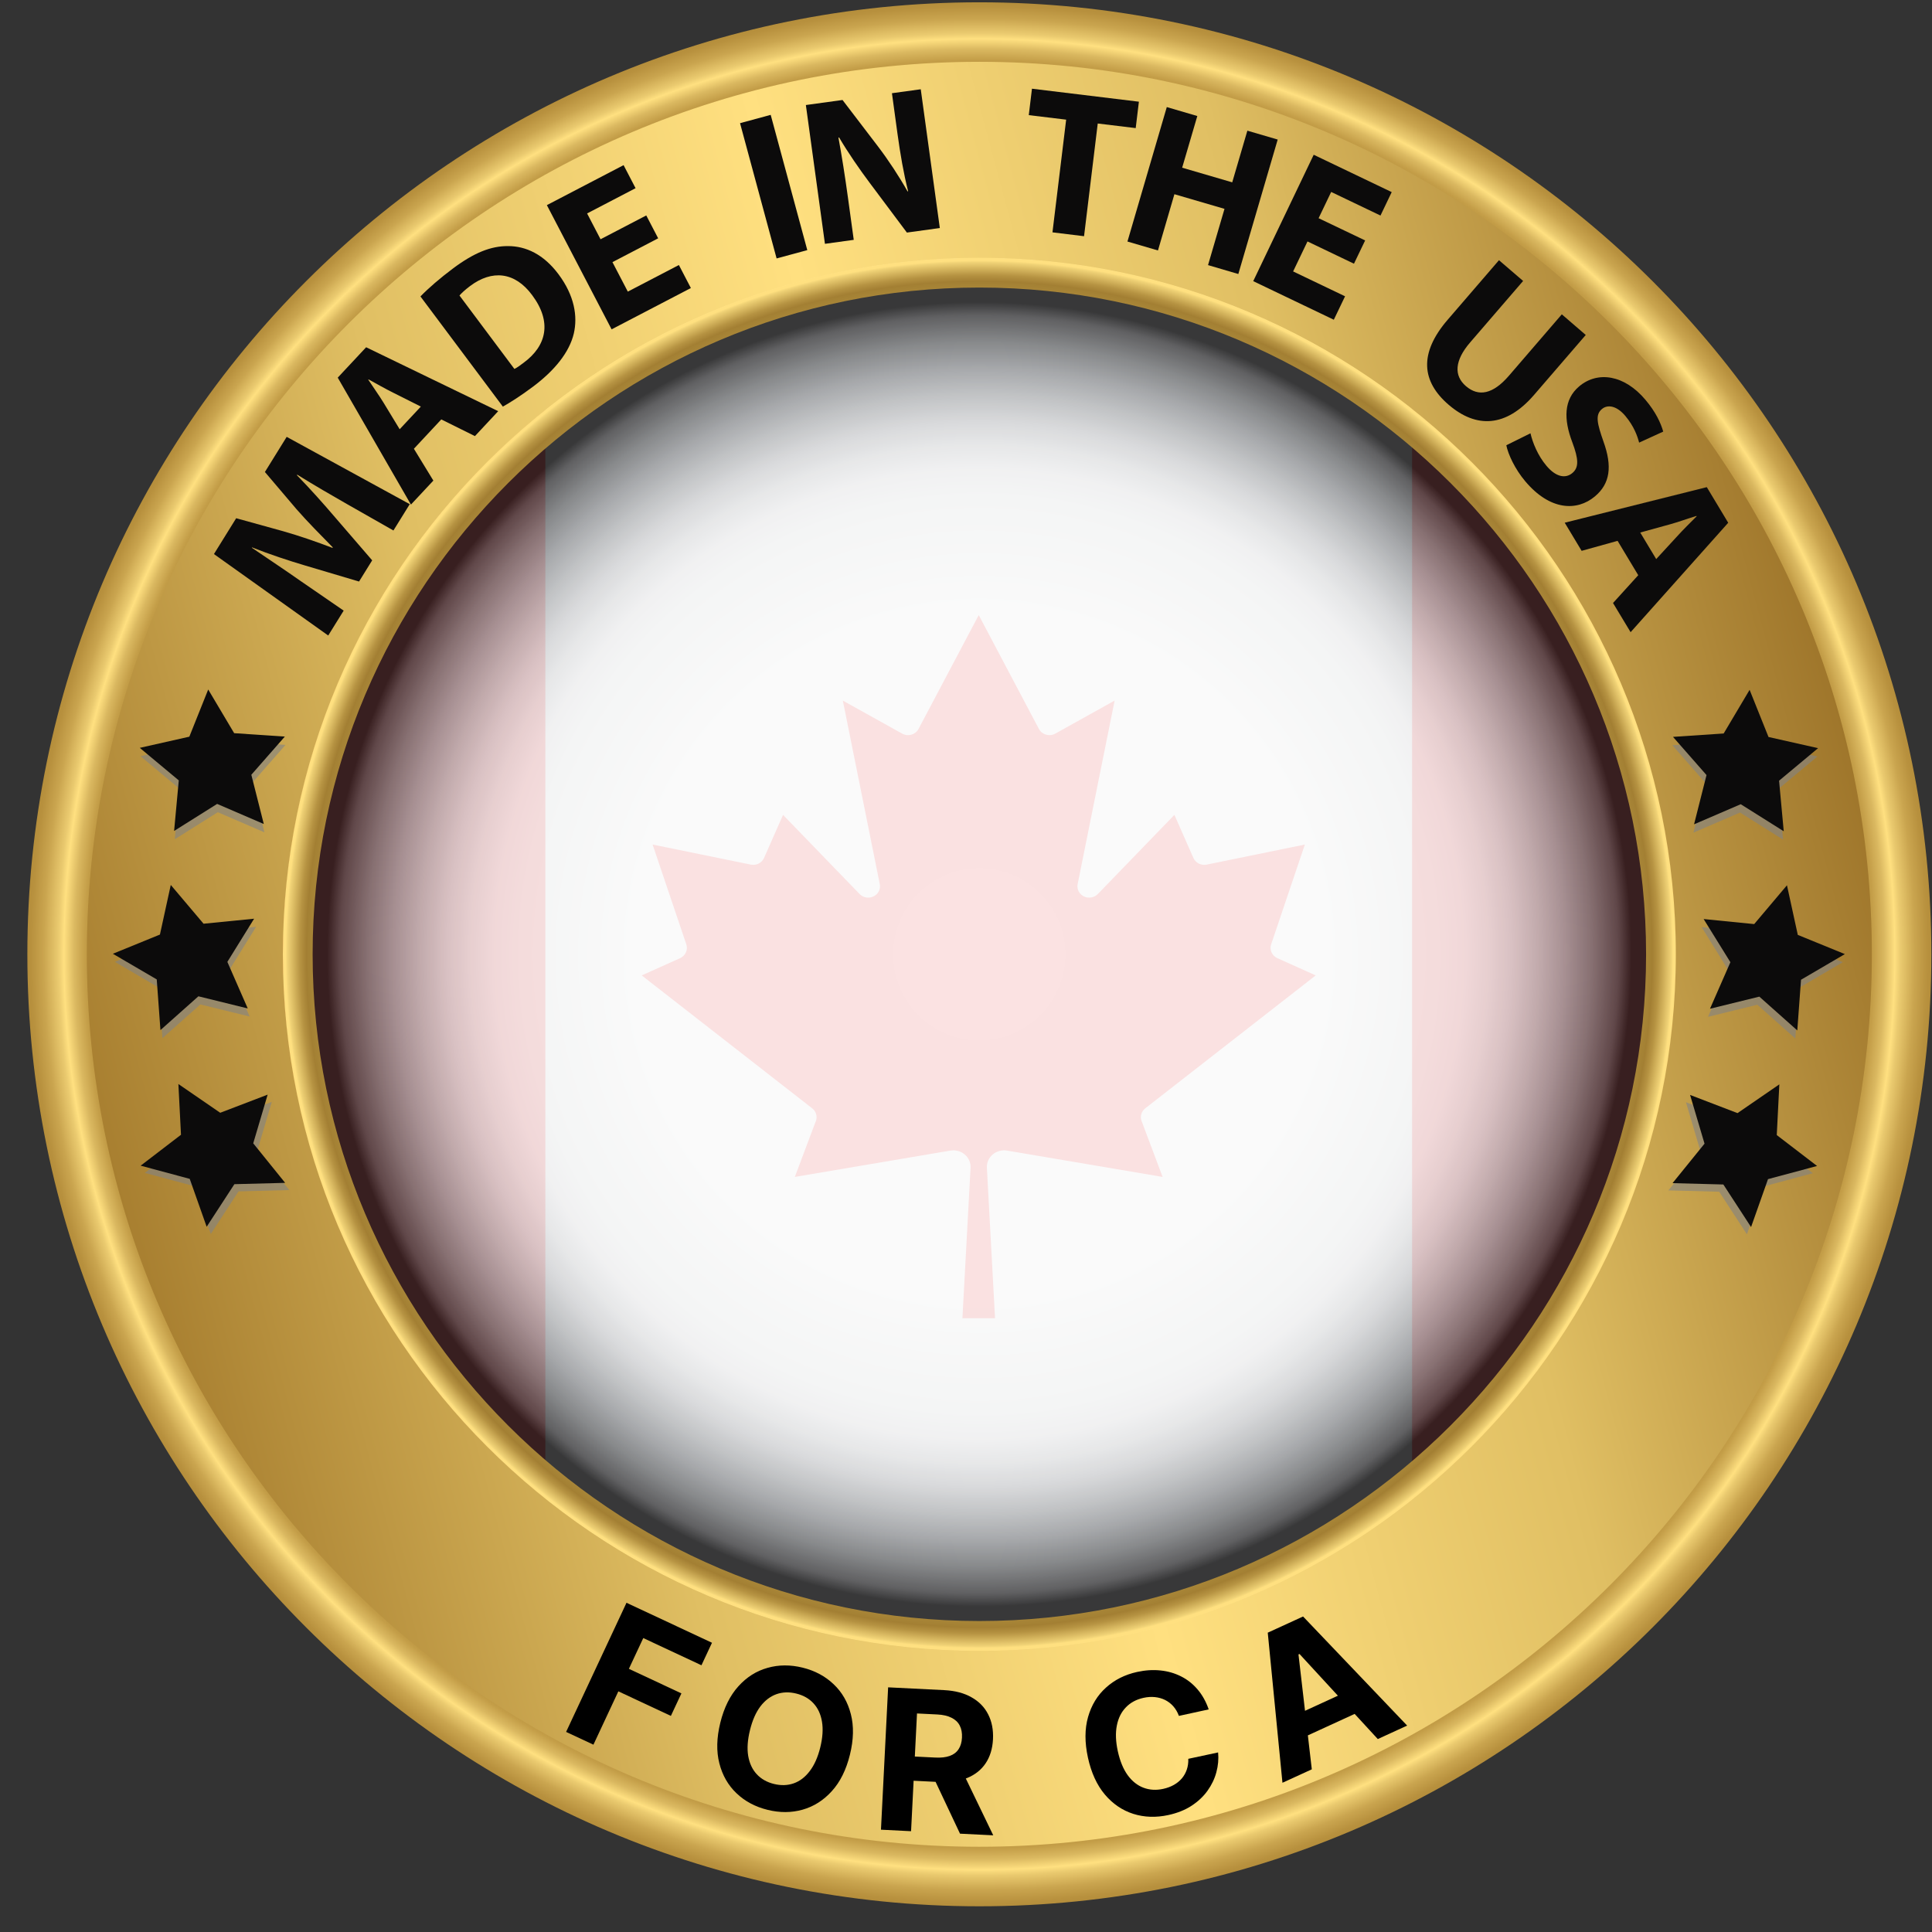 <svg width="69" height="69" viewBox="0 0 69 69" fill="none" xmlns="http://www.w3.org/2000/svg">
<rect x="0" y="0" width="69" height="69" fill="#333333" stroke="none"/>
<g clip-path="url(#clip0_744_3863)">
<mask id="mask0_744_3863" style="mask-type:alpha" maskUnits="userSpaceOnUse" x="9" y="8" width="53" height="53">
<circle cx="35.023" cy="34.078" r="26" fill="#D9D9D9"/>
</mask>
<g mask="url(#mask0_744_3863)">
<path d="M-8.977 8.074H13H56.952H78.928V60.074H56.952H13H-8.977V8.074Z" fill="#FF0000"/>
<path fill-rule="evenodd" clip-rule="evenodd" d="M50.432 6.547H19.477V62.502H50.432V6.547ZM35.537 47.08L35.246 41.703C35.241 41.614 35.258 41.526 35.294 41.444C35.33 41.363 35.384 41.29 35.453 41.232C35.477 41.211 35.504 41.192 35.531 41.175C35.581 41.145 35.635 41.121 35.692 41.106C35.78 41.082 35.873 41.077 35.964 41.092L41.522 42.033L40.772 40.039C40.741 39.96 40.737 39.873 40.761 39.791C40.784 39.71 40.833 39.637 40.901 39.584L46.99 34.836L45.618 34.219C45.573 34.198 45.532 34.17 45.498 34.136C45.462 34.101 45.432 34.059 45.412 34.013C45.371 33.922 45.367 33.82 45.398 33.727L46.602 30.162L43.095 30.879C43 30.898 42.901 30.885 42.815 30.842C42.772 30.82 42.734 30.792 42.702 30.759C42.669 30.725 42.642 30.686 42.622 30.642L41.943 29.103L39.206 31.932C39.143 31.996 39.061 32.038 38.971 32.053C38.882 32.067 38.789 32.054 38.708 32.014C38.627 31.974 38.562 31.909 38.522 31.831C38.483 31.752 38.47 31.663 38.487 31.577L39.808 25.021L37.692 26.199C37.672 26.21 37.652 26.22 37.63 26.228C37.598 26.24 37.564 26.248 37.53 26.252C37.493 26.256 37.456 26.256 37.42 26.251C37.4 26.248 37.379 26.244 37.359 26.238C37.304 26.222 37.253 26.196 37.209 26.16C37.165 26.125 37.129 26.081 37.103 26.031L34.955 21.968L32.806 26.031C32.78 26.081 32.744 26.125 32.7 26.16C32.656 26.196 32.605 26.222 32.55 26.238C32.494 26.254 32.436 26.259 32.379 26.252C32.322 26.245 32.267 26.227 32.217 26.199L30.101 25.021L31.421 31.577C31.439 31.663 31.426 31.752 31.387 31.831C31.347 31.909 31.281 31.974 31.2 32.014C31.12 32.054 31.027 32.067 30.938 32.053C30.848 32.038 30.766 31.996 30.703 31.932L27.966 29.103L27.287 30.642C27.248 30.728 27.18 30.799 27.094 30.842C27.057 30.86 27.018 30.873 26.977 30.881C26.924 30.89 26.868 30.89 26.814 30.879L23.307 30.162L24.511 33.727C24.542 33.82 24.538 33.922 24.497 34.013C24.457 34.103 24.383 34.177 24.291 34.219L22.919 34.836L29.008 39.584C29.076 39.637 29.125 39.71 29.148 39.791C29.172 39.873 29.168 39.96 29.137 40.039L28.387 42.033L33.945 41.092C33.99 41.085 34.035 41.082 34.08 41.084C34.126 41.086 34.172 41.094 34.217 41.106C34.305 41.13 34.387 41.173 34.456 41.232C34.525 41.29 34.579 41.363 34.615 41.444C34.651 41.526 34.667 41.614 34.663 41.703L34.372 47.08H35.537Z" fill="white"/>
</g>
</g>
<g style="mix-blend-mode:multiply" opacity="0.9">
<path d="M34.974 57.987C48.175 57.987 58.877 47.285 58.877 34.083C58.877 20.882 48.175 10.18 34.974 10.18C21.772 10.18 11.07 20.882 11.07 34.083C11.07 47.285 21.772 57.987 34.974 57.987Z" fill="url(#paint0_radial_744_3863)"/>
</g>
<path d="M34.975 2.16C26.449 2.16 18.433 5.481 12.404 11.51C6.375 17.538 3.055 25.554 3.055 34.081C3.055 42.607 6.375 50.623 12.405 56.652C18.433 62.681 26.45 66.001 34.976 66.001C43.503 66.001 51.518 62.681 57.548 56.652C63.577 50.623 66.897 42.607 66.897 34.081C66.896 16.479 52.577 2.16 34.975 2.16ZM34.975 58.939C21.27 58.939 10.118 47.787 10.118 34.081C10.118 20.374 21.27 9.224 34.975 9.224C48.681 9.224 59.832 20.374 59.832 34.081C59.833 47.787 48.682 58.939 34.975 58.939Z" fill="url(#paint1_linear_744_3863)"/>
<path d="M34.977 0.082C16.199 0.082 0.977 15.304 0.977 34.082C0.977 52.861 16.199 68.082 34.977 68.082C53.754 68.082 68.977 52.861 68.977 34.082C68.977 15.304 53.754 0.082 34.977 0.082ZM34.977 65.956C17.4 65.956 3.101 51.658 3.101 34.082C3.101 16.506 17.4 2.207 34.977 2.207C52.552 2.207 66.852 16.506 66.852 34.082C66.851 51.658 52.552 65.956 34.977 65.956Z" fill="url(#paint2_radial_744_3863)"/>
<path d="M34.977 9.207C21.26 9.207 10.102 20.366 10.102 34.082C10.102 47.798 21.26 58.957 34.977 58.957C48.692 58.957 59.851 47.798 59.851 34.082C59.851 20.366 48.692 9.207 34.977 9.207ZM34.977 57.894C21.847 57.894 11.165 47.212 11.165 34.082C11.165 20.951 21.847 10.27 34.977 10.27C48.106 10.27 58.789 20.951 58.789 34.082C58.788 47.212 48.106 57.894 34.977 57.894Z" fill="url(#paint3_radial_744_3863)"/>
<path d="M12.386 17.999C11.863 17.701 11.233 17.336 10.615 16.953L10.603 16.971C11.063 17.441 11.567 18.006 11.962 18.47L13.292 20.012L12.823 20.769L10.905 20.199C10.315 20.025 9.619 19.794 9.002 19.55L8.995 19.563C9.552 19.944 10.197 20.37 10.707 20.73L12.274 21.808L11.722 22.697L7.641 19.788L8.435 18.508L10.112 18.972C10.683 19.134 11.316 19.353 11.873 19.567L11.885 19.549C11.467 19.124 10.973 18.625 10.59 18.186L9.461 16.857L10.239 15.602L14.634 18.006L14.051 18.946L12.386 17.999Z" fill="#0C0B0B"/>
<path d="M14.782 16.027L15.477 17.164L14.676 18.021L12.062 13.487L13.076 12.402L17.793 14.685L16.962 15.575L15.76 14.979L14.782 16.027ZM15.03 14.521L14.041 14.024C13.763 13.886 13.431 13.698 13.163 13.55L13.153 13.561C13.32 13.818 13.546 14.13 13.701 14.387L14.274 15.33L15.03 14.521Z" fill="#0C0B0B"/>
<path d="M15.016 10.587C15.309 10.285 15.72 9.931 16.178 9.588C16.939 9.02 17.534 8.787 18.138 8.789C18.785 8.787 19.416 9.085 19.945 9.792C20.518 10.559 20.635 11.297 20.493 11.912C20.334 12.579 19.816 13.226 19.031 13.813C18.562 14.163 18.207 14.383 17.959 14.522L15.016 10.587ZM18.371 13.176C18.462 13.136 18.586 13.042 18.699 12.957C19.524 12.35 19.721 11.498 19.005 10.54C18.388 9.704 17.572 9.629 16.793 10.212C16.592 10.363 16.474 10.479 16.41 10.554L18.371 13.176Z" fill="#0C0B0B"/>
<path d="M23.506 8.511L21.873 9.362L22.422 10.415L24.246 9.465L24.674 10.287L21.843 11.762L19.531 7.326L22.271 5.898L22.699 6.721L20.968 7.623L21.448 8.545L23.081 7.694L23.506 8.511Z" fill="#0C0B0B"/>
<path d="M27.525 4.102L28.832 8.933L27.736 9.23L26.43 4.399L27.525 4.102Z" fill="#0C0B0B"/>
<path d="M29.462 8.708L28.781 3.751L30.09 3.571L31.369 5.246C31.735 5.728 32.114 6.306 32.412 6.834L32.433 6.831C32.27 6.186 32.156 5.52 32.052 4.77L31.855 3.329L32.884 3.188L33.565 8.144L32.389 8.306L31.067 6.539C30.7 6.05 30.289 5.455 29.966 4.907L29.945 4.918C30.064 5.567 30.175 6.264 30.286 7.073L30.491 8.566L29.462 8.708Z" fill="#0C0B0B"/>
<path d="M38.077 4.273L36.742 4.112L36.856 3.168L40.675 3.632L40.561 4.575L39.205 4.411L38.716 8.436L37.588 8.298L38.077 4.273Z" fill="#0C0B0B"/>
<path d="M42.761 4.144L42.22 5.989L44.008 6.512L44.549 4.667L45.632 4.984L44.226 9.786L43.144 9.468L43.732 7.459L41.943 6.936L41.356 8.945L40.266 8.626L41.671 3.824L42.761 4.144Z" fill="#0C0B0B"/>
<path d="M48.356 9.418L46.696 8.623L46.183 9.694L48.038 10.582L47.636 11.419L44.758 10.041L46.918 5.527L49.704 6.861L49.303 7.698L47.542 6.855L47.093 7.793L48.755 8.587L48.356 9.418Z" fill="#0C0B0B"/>
<path d="M54.397 10.034L52.507 12.227C51.95 12.873 51.916 13.414 52.355 13.791C52.805 14.178 53.318 14.082 53.89 13.419L55.779 11.226L56.634 11.963L54.792 14.099C53.785 15.269 52.724 15.305 51.734 14.453C50.778 13.629 50.662 12.627 51.704 11.418L53.535 9.293L54.397 10.034Z" fill="#0C0B0B"/>
<path d="M54.66 15.475C54.737 15.808 54.919 16.266 55.23 16.635C55.564 17.033 55.906 17.104 56.156 16.894C56.395 16.694 56.378 16.397 56.155 15.798C55.841 14.976 55.844 14.265 56.401 13.797C57.054 13.247 58.007 13.376 58.766 14.279C59.13 14.71 59.312 15.101 59.401 15.414L58.54 15.808C58.485 15.593 58.363 15.229 58.048 14.855C57.733 14.48 57.408 14.441 57.211 14.609C56.966 14.815 57.04 15.121 57.268 15.773C57.587 16.659 57.504 17.273 56.963 17.727C56.322 18.267 55.355 18.237 54.472 17.187C54.103 16.75 53.859 16.218 53.797 15.902L54.66 15.475Z" fill="#0C0B0B"/>
<path d="M57.771 19.316L56.487 19.673L55.883 18.668L60.957 17.398L61.722 18.67L58.236 22.578L57.608 21.536L58.509 20.543L57.771 19.316ZM59.15 19.967L59.899 19.153C60.107 18.923 60.378 18.656 60.595 18.439L60.588 18.426C60.294 18.515 59.932 18.647 59.642 18.726L58.58 19.019L59.15 19.967Z" fill="#0C0B0B"/>
<path opacity="0.6" d="M63.75 31.906L62.578 33.292L60.773 33.113L61.729 34.655L61 36.316L62.762 35.883L64.118 37.09L64.251 35.281L65.816 34.364L64.136 33.679L63.75 31.906Z" fill="#808285"/>
<path d="M63.82 31.617L62.65 33.003L60.844 32.823L61.8 34.365L61.071 36.027L62.833 35.594L64.189 36.801L64.322 34.991L65.888 34.075L64.207 33.389L63.82 31.617Z" fill="#0C0B0B"/>
<path opacity="0.6" d="M62.464 24.934L61.536 26.494L59.727 26.615L60.923 27.979L60.479 29.737L62.145 29.02L63.681 29.986L63.514 28.18L64.908 27.017L63.138 26.618L62.464 24.934Z" fill="#808285"/>
<path d="M62.486 24.637L61.56 26.196L59.75 26.317L60.947 27.681L60.502 29.44L62.169 28.722L63.705 29.688L63.538 27.882L64.931 26.72L63.161 26.321L62.486 24.637Z" fill="#0C0B0B"/>
<path opacity="0.6" d="M63.4 38.984L61.906 40.012L60.212 39.364L60.727 41.104L59.586 42.514L61.4 42.562L62.39 44.082L62.994 42.371L64.746 41.9L63.307 40.796L63.4 38.984Z" fill="#808285"/>
<path d="M63.548 38.727L62.054 39.754L60.36 39.105L60.876 40.845L59.734 42.255L61.548 42.303L62.538 43.824L63.143 42.112L64.895 41.642L63.456 40.538L63.548 38.727Z" fill="#0C0B0B"/>
<path opacity="0.6" d="M6.169 31.895L7.34 33.28L9.146 33.101L8.189 34.642L8.917 36.305L7.156 35.873L5.801 37.078L5.668 35.269L4.102 34.352L5.782 33.666L6.169 31.895Z" fill="#808285"/>
<path d="M6.099 31.605L7.27 32.99L9.075 32.811L8.12 34.353L8.848 36.016L7.086 35.582L5.73 36.789L5.598 34.979L4.031 34.063L5.712 33.377L6.099 31.605Z" fill="#0C0B0B"/>
<path opacity="0.6" d="M7.461 24.922L8.387 26.482L10.197 26.603L9 27.967L9.444 29.726L7.778 29.008L6.242 29.974L6.409 28.168L5.016 27.006L6.786 26.606L7.461 24.922Z" fill="#808285"/>
<path d="M7.436 24.625L8.363 26.185L10.173 26.306L8.976 27.67L9.421 29.429L7.755 28.711L6.218 29.677L6.385 27.871L4.992 26.709L6.762 26.31L7.436 24.625Z" fill="#0C0B0B"/>
<path opacity="0.6" d="M6.519 38.973L8.014 40L9.707 39.353L9.191 41.09L10.332 42.502L8.519 42.55L7.529 44.07L6.924 42.36L5.172 41.889L6.611 40.785L6.519 38.973Z" fill="#808285"/>
<path d="M6.371 38.715L7.865 39.742L9.559 39.094L9.044 40.833L10.184 42.245L8.371 42.292L7.381 43.813L6.776 42.102L5.023 41.631L6.464 40.527L6.371 38.715Z" fill="#0C0B0B"/>
<path d="M20.218 61.854L22.375 57.242L25.428 58.67L25.052 59.474L22.974 58.502L22.46 59.601L24.336 60.478L23.96 61.282L22.084 60.405L21.194 62.31L20.218 61.854Z" fill="black"/>
<path d="M30.354 62.669C30.221 63.208 30.006 63.642 29.708 63.969C29.412 64.297 29.064 64.518 28.664 64.631C28.267 64.743 27.849 64.745 27.413 64.637C26.974 64.529 26.605 64.332 26.305 64.046C26.005 63.761 25.8 63.404 25.691 62.975C25.581 62.547 25.593 62.065 25.725 61.527C25.858 60.988 26.073 60.555 26.369 60.227C26.665 59.898 27.012 59.678 27.41 59.567C27.808 59.453 28.227 59.451 28.666 59.559C29.102 59.667 29.47 59.863 29.77 60.149C30.072 60.433 30.278 60.79 30.387 61.218C30.498 61.646 30.487 62.13 30.354 62.669ZM29.295 62.408C29.381 62.059 29.401 61.751 29.356 61.486C29.312 61.221 29.211 61.003 29.053 60.833C28.896 60.662 28.691 60.546 28.438 60.484C28.185 60.421 27.95 60.429 27.731 60.506C27.512 60.584 27.321 60.729 27.157 60.943C26.995 61.158 26.871 61.439 26.785 61.789C26.699 62.138 26.677 62.445 26.721 62.71C26.767 62.975 26.868 63.194 27.026 63.364C27.184 63.534 27.389 63.651 27.642 63.713C27.894 63.775 28.13 63.767 28.349 63.69C28.567 63.613 28.758 63.467 28.92 63.252C29.084 63.038 29.209 62.757 29.295 62.408Z" fill="black"/>
<path d="M31.463 65.346L31.719 60.262L33.725 60.362C34.109 60.382 34.433 60.467 34.697 60.618C34.964 60.767 35.162 60.971 35.292 61.228C35.423 61.483 35.48 61.779 35.464 62.115C35.447 62.453 35.359 62.739 35.201 62.975C35.044 63.21 34.823 63.384 34.54 63.5C34.259 63.615 33.923 63.663 33.533 63.643L32.19 63.576L32.233 62.712L33.402 62.77C33.608 62.781 33.779 62.761 33.918 62.712C34.056 62.662 34.162 62.583 34.233 62.474C34.307 62.365 34.348 62.226 34.356 62.059C34.365 61.89 34.338 61.746 34.276 61.627C34.216 61.508 34.118 61.415 33.984 61.349C33.851 61.281 33.681 61.241 33.475 61.231L32.75 61.195L32.538 65.4L31.463 65.346ZM34.325 63.17L35.473 65.547L34.286 65.488L33.166 63.112L34.325 63.17Z" fill="black"/>
<path d="M43.168 61.05L42.104 61.282C42.055 61.149 41.988 61.035 41.905 60.941C41.822 60.846 41.724 60.771 41.614 60.715C41.503 60.66 41.382 60.625 41.25 60.611C41.12 60.597 40.984 60.606 40.841 60.637C40.584 60.693 40.373 60.806 40.211 60.976C40.047 61.144 39.939 61.361 39.887 61.627C39.835 61.891 39.846 62.196 39.921 62.541C39.999 62.895 40.117 63.181 40.275 63.4C40.434 63.617 40.623 63.767 40.841 63.848C41.059 63.93 41.293 63.943 41.544 63.888C41.685 63.857 41.811 63.81 41.923 63.747C42.036 63.683 42.132 63.605 42.21 63.513C42.288 63.42 42.347 63.315 42.386 63.198C42.426 63.08 42.444 62.953 42.439 62.815L43.504 62.587C43.526 62.821 43.506 63.056 43.442 63.292C43.38 63.527 43.274 63.747 43.126 63.954C42.979 64.16 42.789 64.338 42.556 64.491C42.325 64.642 42.049 64.752 41.73 64.822C41.287 64.919 40.868 64.905 40.475 64.781C40.083 64.656 39.744 64.426 39.459 64.09C39.175 63.753 38.974 63.314 38.855 62.773C38.737 62.231 38.738 61.747 38.859 61.322C38.98 60.897 39.193 60.547 39.499 60.272C39.805 59.994 40.176 59.808 40.614 59.712C40.902 59.649 41.178 59.631 41.442 59.659C41.707 59.685 41.952 59.756 42.177 59.869C42.402 59.981 42.599 60.136 42.767 60.333C42.937 60.53 43.071 60.769 43.168 61.05Z" fill="black"/>
<path d="M46.85 63.19L45.802 63.67L45.277 58.31L46.538 57.732L50.255 61.628L49.207 62.109L46.411 59.071L46.374 59.087L46.85 63.19ZM45.951 61.401L48.427 60.265L48.777 61.029L46.301 62.165L45.951 61.401Z" fill="black"/>
<defs>
<radialGradient id="paint0_radial_744_3863" cx="0" cy="0" r="1" gradientUnits="userSpaceOnUse" gradientTransform="translate(34.974 34.083) scale(23.904)">
<stop stop-color="#FBFBFB"/>
<stop offset="0.517" stop-color="#F9F9F9"/>
<stop offset="0.687" stop-color="#F3F4F4"/>
<stop offset="0.723" stop-color="#F0F0F1"/>
<stop offset="0.761" stop-color="#E5E6E7"/>
<stop offset="0.8" stop-color="#D4D5D7"/>
<stop offset="0.839" stop-color="#BBBDBF"/>
<stop offset="0.879" stop-color="#9D9FA2"/>
<stop offset="0.919" stop-color="#7A7C7E"/>
<stop offset="0.959" stop-color="#4F4F51"/>
<stop offset="0.979" stop-color="#222223"/>
</radialGradient>
<linearGradient id="paint1_linear_744_3863" x1="4.129" y1="42.346" x2="65.812" y2="25.818" gradientUnits="userSpaceOnUse">
<stop stop-color="#A87F30"/>
<stop offset="0.255" stop-color="#E0BF63"/>
<stop offset="0.5" stop-color="#FFE080"/>
<stop offset="0.746" stop-color="#E0BF63"/>
<stop offset="1" stop-color="#9F762B"/>
</linearGradient>
<radialGradient id="paint2_radial_744_3863" cx="0" cy="0" r="1" gradientUnits="userSpaceOnUse" gradientTransform="translate(34.977 34.082) scale(34)">
<stop offset="0.918" stop-color="#B28B39"/>
<stop offset="0.926" stop-color="#B6903C"/>
<stop offset="0.936" stop-color="#C49E48"/>
<stop offset="0.947" stop-color="#DAB860"/>
<stop offset="0.958" stop-color="#FFE080"/>
<stop offset="0.964" stop-color="#EACA6F"/>
<stop offset="0.979" stop-color="#CAA54F"/>
<stop offset="0.992" stop-color="#B8913E"/>
<stop offset="1" stop-color="#B28B39"/>
</radialGradient>
<radialGradient id="paint3_radial_744_3863" cx="0" cy="0" r="1" gradientUnits="userSpaceOnUse" gradientTransform="translate(34.976 34.082) scale(24.875 24.875)">
<stop stop-color="#A37F33"/>
<stop offset="0.321" stop-color="#FFE080"/>
<stop offset="0.412" stop-color="#EACB71"/>
<stop offset="0.584" stop-color="#D3B25C"/>
<stop offset="0.703" stop-color="#CBAA55"/>
<stop offset="0.848" stop-color="#C8A753"/>
<stop offset="0.9" stop-color="#C19F4C"/>
<stop offset="0.938" stop-color="#B59241"/>
<stop offset="0.968" stop-color="#A48134"/>
<stop offset="0.97" stop-color="#A37F33"/>
<stop offset="0.979" stop-color="#B69342"/>
<stop offset="0.997" stop-color="#EFD175"/>
<stop offset="1" stop-color="#FFE080"/>
</radialGradient>
<clipPath id="clip0_744_3863">
<rect width="52" height="52" fill="white" transform="translate(8.977 8.082)"/>
</clipPath>
</defs>
</svg>
